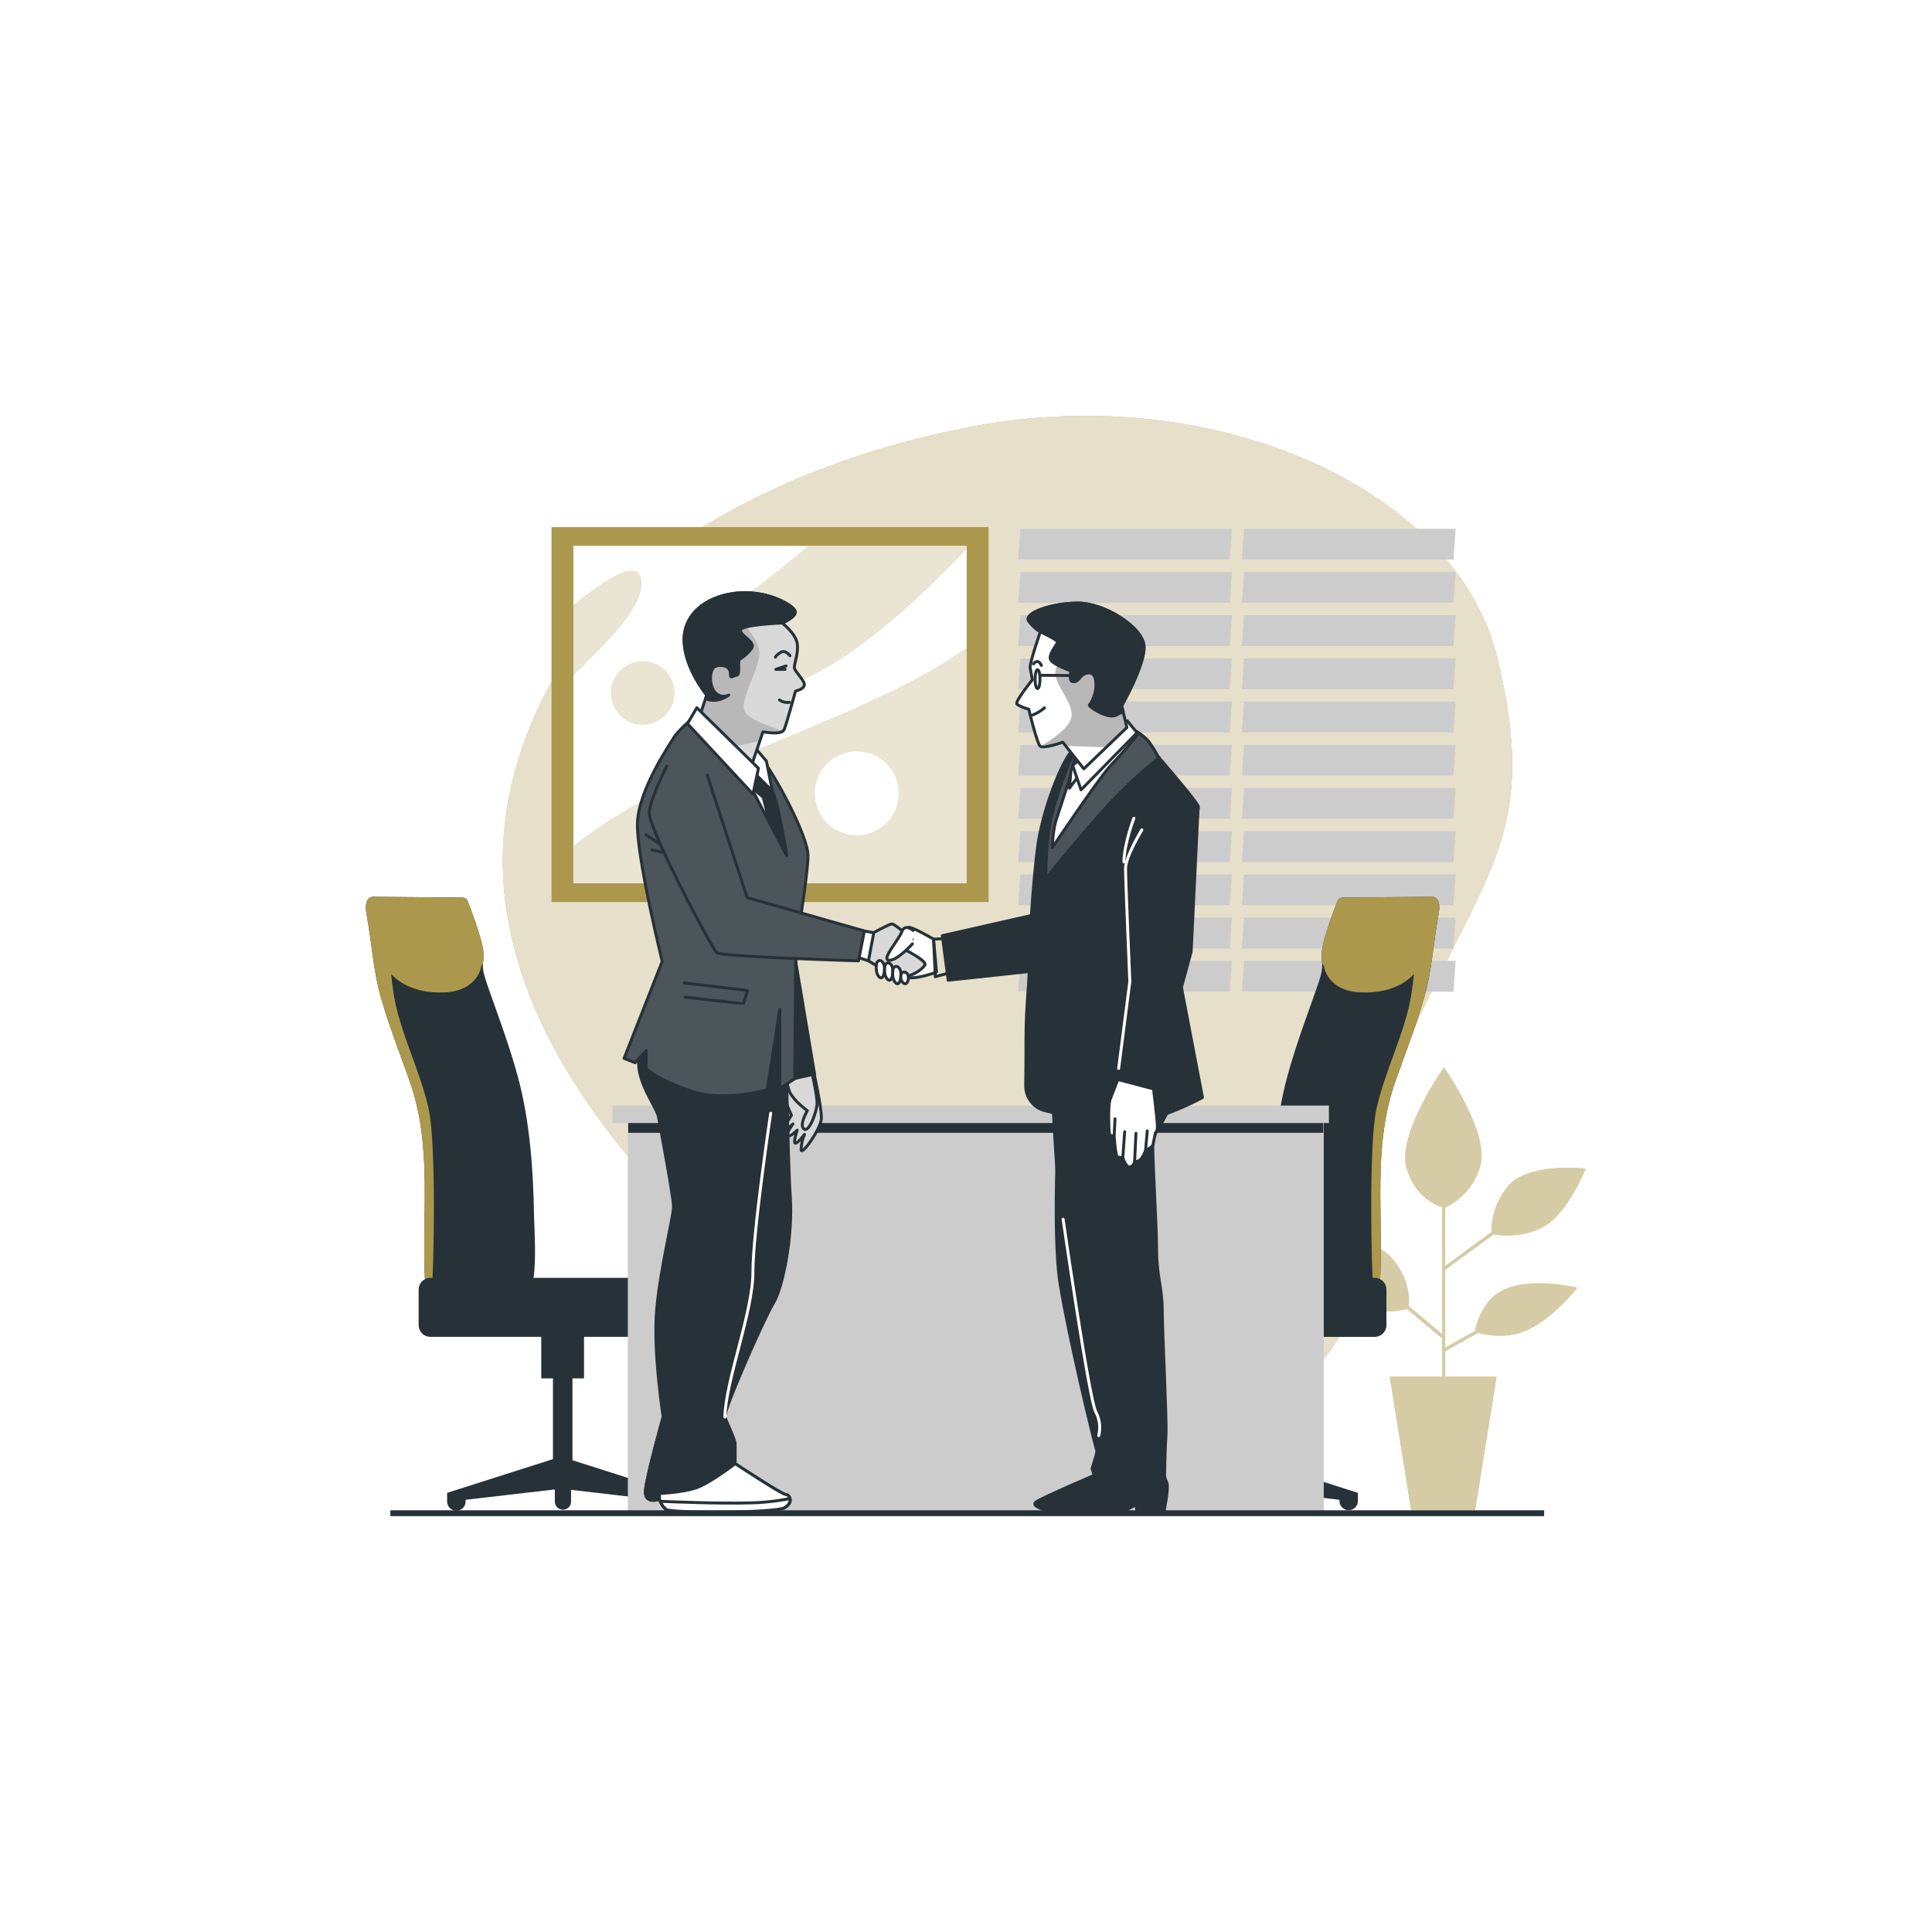 <?xml version="1.0" encoding="utf-8"?>
<svg xmlns="http://www.w3.org/2000/svg" height="500" preserveAspectRatio="xMidYMid meet" version="1.0" viewBox="0 0 375 375" width="500" zoomAndPan="magnify">
  <defs>
    <clipPath id="a3ad81a84c">
      <path clip-rule="nonzero" d="M 111.293 125 L 187.637 125 L 187.637 171.449 L 111.293 171.449 Z M 111.293 125"/>
    </clipPath>
    <clipPath id="581ec2daa2">
      <path clip-rule="nonzero" d="M 135 105.949 L 187.637 105.949 L 187.637 136 L 135 136 Z M 135 105.949"/>
    </clipPath>
    <clipPath id="d6af3eaf67">
      <path clip-rule="nonzero" d="M 111.293 110 L 125 110 L 125 131 L 111.293 131 Z M 111.293 110"/>
    </clipPath>
    <clipPath id="04f61ccb55">
      <path clip-rule="nonzero" d="M 111.293 125 L 187.637 125 L 187.637 171.449 L 111.293 171.449 Z M 111.293 125"/>
    </clipPath>
    <clipPath id="54ddd4a8fd">
      <path clip-rule="nonzero" d="M 135 105.949 L 187.637 105.949 L 187.637 136 L 135 136 Z M 135 105.949"/>
    </clipPath>
    <clipPath id="da95087802">
      <path clip-rule="nonzero" d="M 111.293 110 L 125 110 L 125 131 L 111.293 131 Z M 111.293 110"/>
    </clipPath>
    <clipPath id="d7b04672ea">
      <path clip-rule="nonzero" d="M 151.199 207.48 L 159.727 207.48 L 159.727 223.969 L 151.199 223.969 Z M 151.199 207.48"/>
    </clipPath>
    <clipPath id="a5055c176b">
      <path clip-rule="nonzero" d="M 157.828 207.848 C 157.828 207.848 159.422 214.957 159.328 216.941 C 159.238 218.926 155.492 224.242 155.395 223.023 C 155.43 221.984 155.648 220.984 156.055 220.027 C 156.055 220.027 154.742 221.809 154.277 221.734 C 153.809 221.66 154.652 219.203 154.652 219.203 C 154.652 219.203 153.246 220.609 152.773 220.34 C 152.305 220.074 153.805 218 153.805 218 C 153.805 218 152.098 219.777 152.031 219.215 C 151.961 218.652 153.527 216.316 153.527 216.316 C 153.527 216.316 151.934 212.945 151.82 211.543 C 151.832 210.535 152.141 209.629 152.754 208.828 Z M 157.828 207.848"/>
    </clipPath>
    <clipPath id="ed2c78eb2e">
      <path clip-rule="nonzero" d="M 152.336 207.48 L 159 207.48 L 159 219.422 L 152.336 219.422 Z M 152.336 207.48"/>
    </clipPath>
    <clipPath id="2acee93d27">
      <path clip-rule="nonzero" d="M 157.453 207.848 C 157.453 207.848 158.59 212.809 158.488 214.215 C 158.387 215.617 156.988 219.734 155.957 218.984 C 154.93 218.23 156.613 215.43 156.613 215.43 C 156.613 215.43 153.727 213.398 153.059 211.496 C 152.395 209.59 152.773 208.785 152.773 208.785 Z M 157.453 207.848"/>
    </clipPath>
    <clipPath id="55d4269fe7">
      <path clip-rule="nonzero" d="M 121 138.125 L 157 138.125 L 157 213 L 121 213 Z M 121 138.125"/>
    </clipPath>
    <clipPath id="733857783b">
      <path clip-rule="nonzero" d="M 134.43 139.211 C 134.43 139.211 131.332 141.984 130.797 142.945 C 130.262 143.906 123.758 153.18 123.652 159.809 C 123.543 166.438 128.461 186.48 128.461 186.48 L 121.07 205.281 L 123.207 206.133 L 125.34 203.785 L 125.34 207.312 C 125.34 207.312 127.797 209.551 134.195 211.684 C 140.598 213.816 148.82 211.363 148.82 211.363 L 151.27 195.766 L 151.27 211.156 L 154.152 209.234 L 154.383 183.605 C 154.383 183.605 156.73 169.84 156.73 165.98 C 156.73 162.121 150.223 150.062 147.34 146.562 C 144.457 143.059 139.652 140.16 138.246 139.09 C 136.836 138.023 134.43 139.211 134.43 139.211 Z M 134.43 139.211"/>
    </clipPath>
    <clipPath id="67d6952894">
      <path clip-rule="nonzero" d="M 125 161 L 133 161 L 133 166 L 125 166 Z M 125 161"/>
    </clipPath>
    <clipPath id="3b63b0c8ab">
      <path clip-rule="nonzero" d="M 134.43 139.211 C 134.43 139.211 131.332 141.984 130.797 142.945 C 130.262 143.906 123.758 153.18 123.652 159.809 C 123.543 166.438 128.461 186.48 128.461 186.48 L 121.07 205.281 L 123.207 206.133 L 125.34 203.785 L 125.34 207.312 C 125.34 207.312 127.797 209.551 134.195 211.684 C 140.598 213.816 148.82 211.363 148.82 211.363 L 151.27 195.766 L 151.27 211.156 L 154.152 209.234 L 154.383 183.605 C 154.383 183.605 156.73 169.84 156.73 165.98 C 156.73 162.121 150.223 150.062 147.34 146.562 C 144.457 143.059 139.652 140.16 138.246 139.09 C 136.836 138.023 134.43 139.211 134.43 139.211 Z M 134.43 139.211"/>
    </clipPath>
    <clipPath id="b5f9525e9e">
      <path clip-rule="nonzero" d="M 126 164 L 134 164 L 134 167 L 126 167 Z M 126 164"/>
    </clipPath>
    <clipPath id="da4e93c4be">
      <path clip-rule="nonzero" d="M 134.43 139.211 C 134.43 139.211 131.332 141.984 130.797 142.945 C 130.262 143.906 123.758 153.18 123.652 159.809 C 123.543 166.438 128.461 186.48 128.461 186.48 L 121.07 205.281 L 123.207 206.133 L 125.34 203.785 L 125.34 207.312 C 125.34 207.312 127.797 209.551 134.195 211.684 C 140.598 213.816 148.82 211.363 148.82 211.363 L 151.27 195.766 L 151.27 211.156 L 154.152 209.234 L 154.383 183.605 C 154.383 183.605 156.73 169.84 156.73 165.98 C 156.73 162.121 150.223 150.062 147.34 146.562 C 144.457 143.059 139.652 140.16 138.246 139.09 C 136.836 138.023 134.43 139.211 134.43 139.211 Z M 134.43 139.211"/>
    </clipPath>
    <clipPath id="22bdc54a38">
      <path clip-rule="nonzero" d="M 132 190 L 146 190 L 146 195 L 132 195 Z M 132 190"/>
    </clipPath>
    <clipPath id="3451754849">
      <path clip-rule="nonzero" d="M 134.43 139.211 C 134.43 139.211 131.332 141.984 130.797 142.945 C 130.262 143.906 123.758 153.18 123.652 159.809 C 123.543 166.438 128.461 186.48 128.461 186.48 L 121.07 205.281 L 123.207 206.133 L 125.34 203.785 L 125.34 207.312 C 125.34 207.312 127.797 209.551 134.195 211.684 C 140.598 213.816 148.82 211.363 148.82 211.363 L 151.27 195.766 L 151.27 211.156 L 154.152 209.234 L 154.383 183.605 C 154.383 183.605 156.73 169.84 156.73 165.98 C 156.73 162.121 150.223 150.062 147.34 146.562 C 144.457 143.059 139.652 140.16 138.246 139.09 C 136.836 138.023 134.43 139.211 134.43 139.211 Z M 134.43 139.211"/>
    </clipPath>
    <clipPath id="73f6262d54">
      <path clip-rule="nonzero" d="M 132 114.246 L 156.316 114.246 L 156.316 151 L 132 151 Z M 132 114.246"/>
    </clipPath>
    <clipPath id="728aca4a5f">
      <path clip-rule="nonzero" d="M 151.719 120.855 C 151.719 120.855 154.309 122.844 154.633 124.766 C 154.957 126.688 153.992 128.824 154.102 129.57 C 154.207 130.312 156.125 132.023 156.02 132.879 C 155.918 133.73 154.316 134.051 154.316 134.051 C 154.316 134.051 152.578 140.383 152.148 141.438 C 151.723 142.496 149.586 142.184 147.988 141.973 L 145.105 150.5 L 135.602 139.32 L 137.098 134.832 C 137.098 134.832 133.043 129.926 132.719 124.695 C 132.395 119.469 136.562 115.84 142.535 115.094 C 148.512 114.352 153.531 117.227 154.168 118.402 C 154.805 119.582 151.719 120.855 151.719 120.855 Z M 151.719 120.855"/>
    </clipPath>
    <clipPath id="a1f321b883">
      <path clip-rule="nonzero" d="M 132 118 L 152 118 L 152 146 L 132 146 Z M 132 118"/>
    </clipPath>
    <clipPath id="4d5f2472cc">
      <path clip-rule="nonzero" d="M 151.719 120.855 C 151.719 120.855 154.309 122.844 154.633 124.766 C 154.957 126.688 153.992 128.824 154.102 129.57 C 154.207 130.312 156.125 132.023 156.02 132.879 C 155.918 133.73 154.316 134.051 154.316 134.051 C 154.316 134.051 152.578 140.383 152.148 141.438 C 151.723 142.496 149.586 142.184 147.988 141.973 L 145.105 150.5 L 135.602 139.32 L 137.098 134.832 C 137.098 134.832 133.043 129.926 132.719 124.695 C 132.395 119.469 136.562 115.84 142.535 115.094 C 148.512 114.352 153.531 117.227 154.168 118.402 C 154.805 119.582 151.719 120.855 151.719 120.855 Z M 151.719 120.855"/>
    </clipPath>
    <clipPath id="166d8af483">
      <path clip-rule="nonzero" d="M 168 179 L 180 179 L 180 189.859 L 168 189.859 Z M 168 179"/>
    </clipPath>
    <clipPath id="e9de85d18f">
      <path clip-rule="nonzero" d="M 168.824 181.262 C 168.824 181.262 172.461 179.215 173.031 179.215 C 173.598 179.215 176.898 182.172 176.898 182.172 L 175.531 184.219 C 175.531 184.219 179.852 186.379 179.398 187.176 C 178.941 187.973 177.238 189.223 175.418 189.449 C 173.598 189.676 168.484 186.379 168.484 186.379 Z M 168.824 181.262"/>
    </clipPath>
    <clipPath id="5ac0aa40ab">
      <path clip-rule="nonzero" d="M 125.617 148 L 168 148 L 168 187 L 125.617 187 Z M 125.617 148"/>
    </clipPath>
    <clipPath id="5a403f8e17">
      <path clip-rule="nonzero" d="M 129.352 148.633 C 129.352 148.633 126.281 154.543 125.941 157.5 C 125.602 160.457 138.109 183.992 139.016 184.789 C 139.926 185.582 166.527 186.379 166.527 186.379 L 167.664 180.582 L 144.926 174.102 L 137.191 150.336"/>
    </clipPath>
    <clipPath id="2e91df7e87">
      <path clip-rule="nonzero" d="M 202.367 141 L 225 141 L 225 171 L 202.367 171 Z M 202.367 141"/>
    </clipPath>
    <clipPath id="07bd66044d">
      <path clip-rule="nonzero" d="M 224.535 146.652 C 223.988 145.602 223.355 144.605 222.637 143.664 C 221.809 142.82 220.875 142.125 219.828 141.574 C 216.215 140.148 211.484 142.219 208.738 144.832 C 208.375 145.641 205.508 152.18 204.152 157.523 C 202.699 163.207 202.883 170.395 202.883 170.395 C 202.883 170.395 207.688 164.23 214.207 156.98 C 217.469 153.352 221.012 150.023 224.84 146.992 Z M 224.535 146.652"/>
    </clipPath>
    <clipPath id="e2da381a66">
      <path clip-rule="nonzero" d="M 202 121 L 222 121 L 222 146 L 202 146 Z M 202 121"/>
    </clipPath>
    <clipPath id="91509a6ddb">
      <path clip-rule="nonzero" d="M 201.797 122.566 C 201.797 122.566 199.621 128.75 199.824 129.637 C 200.027 130.523 200.234 131.879 200.234 131.879 C 200.234 131.879 196.824 136.09 197.242 136.566 C 197.664 137.043 199.551 137.586 199.551 137.586 C 199.551 137.586 201.113 144.109 201.73 144.719 C 202.344 145.328 206.145 143.977 206.145 143.977 L 210.223 149.137 L 218.578 141.121 L 217.562 136.91 C 217.562 136.91 221.98 129.16 221.91 125.488 C 221.844 121.816 214.305 116.926 208.934 116.992 C 203.559 117.062 198.535 119.035 199.551 120.461 C 200.156 121.316 200.906 122.016 201.797 122.566 Z M 201.797 122.566"/>
    </clipPath>
  </defs>
  <rect fill="#ffffff" fill-opacity="1" height="450" width="450" x="-37.5" y="-37.5"/>
  <rect fill="#ffffff" fill-opacity="1" height="450" width="450" x="-37.5" y="-37.5"/>
  <path d="M 120.457 114.184 C 120.457 114.184 93.016 140.188 98.25 176.266 C 103.484 212.344 135.594 240.203 160.863 263.387 C 186.137 286.57 222.008 289.754 247.887 272.012 C 273.762 254.27 259.785 231.832 274.406 199.84 C 289.027 167.852 298.562 161.074 290.715 127.973 C 282.871 94.867 235.906 73.953 189.16 82.703 C 142.41 91.449 120.457 114.184 120.457 114.184 Z M 120.457 114.184" fill="#ab984d" fill-opacity="1" fill-rule="nonzero"/>
  <path d="M 120.457 114.184 C 120.457 114.184 93.016 140.188 98.25 176.266 C 103.484 212.344 135.594 240.203 160.863 263.387 C 186.137 286.57 222.008 289.754 247.887 272.012 C 273.762 254.27 259.785 231.832 274.406 199.84 C 289.027 167.852 298.562 161.074 290.715 127.973 C 282.871 94.867 235.906 73.953 189.16 82.703 C 142.41 91.449 120.457 114.184 120.457 114.184 Z M 120.457 114.184" fill="#ffffff" fill-opacity="0.7" fill-rule="nonzero"/>
  <path d="M 238.699 108.625 L 197.641 108.625 L 198.055 102.641 L 239.113 102.641 Z M 238.699 108.625" fill="#cccccc" fill-opacity="1" fill-rule="nonzero"/>
  <path d="M 238.699 117.012 L 197.641 117.012 L 198.055 111.023 L 239.113 111.023 Z M 238.699 117.012" fill="#cccccc" fill-opacity="1" fill-rule="nonzero"/>
  <path d="M 238.699 125.402 L 197.641 125.402 L 198.055 119.41 L 239.113 119.41 Z M 238.699 125.402" fill="#cccccc" fill-opacity="1" fill-rule="nonzero"/>
  <path d="M 238.699 133.789 L 197.641 133.789 L 198.055 127.797 L 239.113 127.797 Z M 238.699 133.789" fill="#cccccc" fill-opacity="1" fill-rule="nonzero"/>
  <path d="M 238.699 142.172 L 197.641 142.172 L 198.055 136.18 L 239.113 136.18 Z M 238.699 142.172" fill="#cccccc" fill-opacity="1" fill-rule="nonzero"/>
  <path d="M 238.699 150.559 L 197.641 150.559 L 198.055 144.57 L 239.113 144.57 Z M 238.699 150.559" fill="#cccccc" fill-opacity="1" fill-rule="nonzero"/>
  <path d="M 238.699 158.945 L 197.641 158.945 L 198.055 152.957 L 239.113 152.957 Z M 238.699 158.945" fill="#cccccc" fill-opacity="1" fill-rule="nonzero"/>
  <path d="M 238.699 167.336 L 197.641 167.336 L 198.055 161.344 L 239.113 161.344 Z M 238.699 167.336" fill="#cccccc" fill-opacity="1" fill-rule="nonzero"/>
  <path d="M 238.699 175.719 L 197.641 175.719 L 198.055 169.727 L 239.113 169.727 Z M 238.699 175.719" fill="#cccccc" fill-opacity="1" fill-rule="nonzero"/>
  <path d="M 238.699 184.105 L 197.641 184.105 L 198.055 178.113 L 239.113 178.113 Z M 238.699 184.105" fill="#cccccc" fill-opacity="1" fill-rule="nonzero"/>
  <path d="M 238.699 192.492 L 197.641 192.492 L 198.055 186.5 L 239.113 186.5 Z M 238.699 192.492" fill="#cccccc" fill-opacity="1" fill-rule="nonzero"/>
  <path d="M 282.113 108.625 L 241.051 108.625 L 241.469 102.641 L 282.531 102.641 Z M 282.113 108.625" fill="#cccccc" fill-opacity="1" fill-rule="nonzero"/>
  <path d="M 282.113 117.012 L 241.051 117.012 L 241.469 111.023 L 282.531 111.023 Z M 282.113 117.012" fill="#cccccc" fill-opacity="1" fill-rule="nonzero"/>
  <path d="M 282.113 125.402 L 241.051 125.402 L 241.469 119.41 L 282.531 119.41 Z M 282.113 125.402" fill="#cccccc" fill-opacity="1" fill-rule="nonzero"/>
  <path d="M 282.113 133.789 L 241.051 133.789 L 241.469 127.797 L 282.531 127.797 Z M 282.113 133.789" fill="#cccccc" fill-opacity="1" fill-rule="nonzero"/>
  <path d="M 282.113 142.172 L 241.051 142.172 L 241.469 136.18 L 282.531 136.18 Z M 282.113 142.172" fill="#cccccc" fill-opacity="1" fill-rule="nonzero"/>
  <path d="M 282.113 150.559 L 241.051 150.559 L 241.469 144.57 L 282.531 144.57 Z M 282.113 150.559" fill="#cccccc" fill-opacity="1" fill-rule="nonzero"/>
  <path d="M 282.113 158.945 L 241.051 158.945 L 241.469 152.957 L 282.531 152.957 Z M 282.113 158.945" fill="#cccccc" fill-opacity="1" fill-rule="nonzero"/>
  <path d="M 282.113 167.336 L 241.051 167.336 L 241.469 161.344 L 282.531 161.344 Z M 282.113 167.336" fill="#cccccc" fill-opacity="1" fill-rule="nonzero"/>
  <path d="M 282.113 175.719 L 241.051 175.719 L 241.469 169.727 L 282.531 169.727 Z M 282.113 175.719" fill="#cccccc" fill-opacity="1" fill-rule="nonzero"/>
  <path d="M 282.113 184.105 L 241.051 184.105 L 241.469 178.113 L 282.531 178.113 Z M 282.113 184.105" fill="#cccccc" fill-opacity="1" fill-rule="nonzero"/>
  <path d="M 282.113 192.492 L 241.051 192.492 L 241.469 186.5 L 282.531 186.5 Z M 282.113 192.492" fill="#cccccc" fill-opacity="1" fill-rule="nonzero"/>
  <path d="M 107.051 102.309 L 191.883 102.309 L 191.883 175.09 L 107.051 175.09 Z M 107.051 102.309" fill="#ab984d" fill-opacity="1" fill-rule="nonzero"/>
  <path d="M 111.293 105.949 L 187.637 105.949 L 187.637 171.449 L 111.293 171.449 Z M 111.293 105.949" fill="#ffffff" fill-opacity="1" fill-rule="nonzero"/>
  <g clip-path="url(#a3ad81a84c)">
    <path d="M 187.637 125.805 C 173.906 135.574 154.242 142.055 131.43 152.234 C 124.211 155.406 117.5 159.418 111.293 164.277 L 111.293 171.457 L 187.637 171.457 Z M 187.637 125.805" fill="#ab984d" fill-opacity="1" fill-rule="nonzero"/>
  </g>
  <g clip-path="url(#581ec2daa2)">
    <path d="M 187.637 105.949 L 157 105.949 C 153.59 108.863 149.559 112.121 144.793 115.613 C 127.359 128.398 134.914 141.195 155.84 131.883 C 166.578 127.113 178.535 116.066 187.637 106.441 Z M 187.637 105.949" fill="#ab984d" fill-opacity="1" fill-rule="nonzero"/>
  </g>
  <g clip-path="url(#d6af3eaf67)">
    <path d="M 124.48 113.293 C 124.48 107.953 117.836 112.156 111.32 117.523 L 111.32 131 C 117.66 124.781 124.48 118.066 124.48 113.293 Z M 124.48 113.293" fill="#ab984d" fill-opacity="1" fill-rule="nonzero"/>
  </g>
  <path d="M 130.848 134.508 C 130.848 134.91 130.809 135.309 130.73 135.699 C 130.652 136.094 130.535 136.477 130.383 136.848 C 130.23 137.215 130.043 137.566 129.82 137.902 C 129.598 138.234 129.344 138.543 129.059 138.828 C 128.777 139.109 128.469 139.363 128.133 139.586 C 127.801 139.809 127.449 139.996 127.078 140.148 C 126.707 140.305 126.328 140.418 125.934 140.496 C 125.539 140.574 125.145 140.613 124.742 140.613 C 124.34 140.613 123.945 140.574 123.551 140.496 C 123.156 140.418 122.777 140.305 122.406 140.148 C 122.035 139.996 121.684 139.809 121.352 139.586 C 121.016 139.363 120.707 139.109 120.426 138.828 C 120.141 138.543 119.887 138.234 119.664 137.902 C 119.441 137.566 119.254 137.215 119.102 136.848 C 118.949 136.477 118.832 136.094 118.754 135.699 C 118.676 135.309 118.637 134.91 118.637 134.508 C 118.637 134.109 118.676 133.711 118.754 133.316 C 118.832 132.926 118.949 132.543 119.102 132.172 C 119.254 131.801 119.441 131.449 119.664 131.117 C 119.887 130.785 120.141 130.477 120.426 130.191 C 120.707 129.91 121.016 129.656 121.352 129.434 C 121.684 129.211 122.035 129.023 122.406 128.867 C 122.777 128.715 123.156 128.598 123.551 128.52 C 123.945 128.441 124.34 128.402 124.742 128.402 C 125.145 128.402 125.539 128.441 125.934 128.52 C 126.328 128.598 126.707 128.715 127.078 128.867 C 127.449 129.023 127.801 129.211 128.133 129.434 C 128.469 129.656 128.777 129.91 129.059 130.191 C 129.344 130.477 129.598 130.785 129.82 131.117 C 130.043 131.449 130.23 131.801 130.383 132.172 C 130.535 132.543 130.652 132.926 130.73 133.316 C 130.809 133.711 130.848 134.109 130.848 134.508 Z M 130.848 134.508" fill="#ab984d" fill-opacity="1" fill-rule="nonzero"/>
  <g clip-path="url(#04f61ccb55)">
    <path d="M 187.637 125.805 C 173.906 135.574 154.242 142.055 131.43 152.234 C 124.211 155.406 117.5 159.418 111.293 164.277 L 111.293 171.457 L 187.637 171.457 Z M 187.637 125.805" fill="#ffffff" fill-opacity="0.75" fill-rule="nonzero"/>
  </g>
  <g clip-path="url(#54ddd4a8fd)">
    <path d="M 187.637 105.949 L 157 105.949 C 153.59 108.863 149.559 112.121 144.793 115.613 C 127.359 128.398 134.914 141.195 155.84 131.883 C 166.578 127.113 178.535 116.066 187.637 106.441 Z M 187.637 105.949" fill="#ffffff" fill-opacity="0.75" fill-rule="nonzero"/>
  </g>
  <g clip-path="url(#da95087802)">
    <path d="M 124.48 113.293 C 124.48 107.953 117.836 112.156 111.32 117.523 L 111.32 131 C 117.66 124.781 124.48 118.066 124.48 113.293 Z M 124.48 113.293" fill="#ffffff" fill-opacity="0.75" fill-rule="nonzero"/>
  </g>
  <path d="M 130.848 134.508 C 130.848 134.91 130.809 135.309 130.73 135.699 C 130.652 136.094 130.535 136.477 130.383 136.848 C 130.23 137.215 130.043 137.566 129.82 137.902 C 129.598 138.234 129.344 138.543 129.059 138.828 C 128.777 139.109 128.469 139.363 128.133 139.586 C 127.801 139.809 127.449 139.996 127.078 140.148 C 126.707 140.305 126.328 140.418 125.934 140.496 C 125.539 140.574 125.145 140.613 124.742 140.613 C 124.34 140.613 123.945 140.574 123.551 140.496 C 123.156 140.418 122.777 140.305 122.406 140.148 C 122.035 139.996 121.684 139.809 121.352 139.586 C 121.016 139.363 120.707 139.109 120.426 138.828 C 120.141 138.543 119.887 138.234 119.664 137.902 C 119.441 137.566 119.254 137.215 119.102 136.848 C 118.949 136.477 118.832 136.094 118.754 135.699 C 118.676 135.309 118.637 134.91 118.637 134.508 C 118.637 134.109 118.676 133.711 118.754 133.316 C 118.832 132.926 118.949 132.543 119.102 132.172 C 119.254 131.801 119.441 131.449 119.664 131.117 C 119.887 130.785 120.141 130.477 120.426 130.191 C 120.707 129.91 121.016 129.656 121.352 129.434 C 121.684 129.211 122.035 129.023 122.406 128.867 C 122.777 128.715 123.156 128.598 123.551 128.52 C 123.945 128.441 124.34 128.402 124.742 128.402 C 125.145 128.402 125.539 128.441 125.934 128.52 C 126.328 128.598 126.707 128.715 127.078 128.867 C 127.449 129.023 127.801 129.211 128.133 129.434 C 128.469 129.656 128.777 129.91 129.059 130.191 C 129.344 130.477 129.598 130.785 129.82 131.117 C 130.043 131.449 130.23 131.801 130.383 132.172 C 130.535 132.543 130.652 132.926 130.73 133.316 C 130.809 133.711 130.848 134.109 130.848 134.508 Z M 130.848 134.508" fill="#ffffff" fill-opacity="0.75" fill-rule="nonzero"/>
  <path d="M 174.441 153.98 C 174.441 154.516 174.387 155.043 174.285 155.57 C 174.18 156.094 174.027 156.602 173.82 157.098 C 173.617 157.59 173.367 158.059 173.07 158.504 C 172.77 158.949 172.434 159.359 172.055 159.738 C 171.676 160.117 171.266 160.453 170.82 160.75 C 170.379 161.047 169.906 161.297 169.414 161.504 C 168.922 161.707 168.41 161.859 167.887 161.965 C 167.363 162.07 166.832 162.121 166.297 162.121 C 165.762 162.121 165.234 162.07 164.711 161.965 C 164.184 161.859 163.676 161.707 163.184 161.5 C 162.688 161.297 162.219 161.047 161.773 160.746 C 161.332 160.449 160.918 160.113 160.543 159.734 C 160.164 159.355 159.824 158.945 159.527 158.5 C 159.23 158.055 158.98 157.586 158.777 157.094 C 158.574 156.598 158.418 156.09 158.316 155.566 C 158.211 155.039 158.16 154.512 158.16 153.977 C 158.16 153.441 158.211 152.914 158.316 152.387 C 158.422 151.863 158.574 151.355 158.781 150.859 C 158.984 150.367 159.234 149.898 159.535 149.453 C 159.832 149.008 160.168 148.598 160.547 148.219 C 160.926 147.844 161.336 147.504 161.781 147.207 C 162.227 146.91 162.695 146.66 163.188 146.457 C 163.684 146.254 164.191 146.098 164.719 145.996 C 165.242 145.891 165.77 145.84 166.305 145.84 C 166.84 145.84 167.371 145.891 167.895 145.996 C 168.418 146.102 168.926 146.254 169.422 146.461 C 169.914 146.664 170.383 146.914 170.828 147.211 C 171.27 147.508 171.684 147.848 172.059 148.223 C 172.438 148.602 172.773 149.012 173.07 149.457 C 173.367 149.902 173.617 150.371 173.824 150.867 C 174.027 151.359 174.18 151.867 174.285 152.391 C 174.391 152.918 174.441 153.445 174.441 153.98 Z M 174.441 153.98" fill="#ffffff" fill-opacity="1" fill-rule="nonzero"/>
  <path d="M 289.199 252.324 C 287.695 254.066 286.734 256.066 286.309 258.328 L 280.516 261.574 L 280.516 246.227 L 280.633 246.379 L 289.859 239.625 C 291.023 239.809 295.504 240.32 299.586 238.117 C 304.324 235.566 307.789 226.824 307.789 226.824 C 307.789 226.824 296.488 225.543 292.66 230.285 C 289.555 234.129 289.449 237.852 289.523 239.117 L 280.516 245.707 L 280.516 234.367 C 281.359 233.973 282.148 233.492 282.887 232.926 C 283.621 232.355 284.289 231.715 284.883 230.996 C 285.477 230.281 285.98 229.508 286.402 228.68 C 286.824 227.852 287.148 226.984 287.379 226.082 C 289.016 219.703 280.273 207.137 280.273 207.137 C 280.273 207.137 271.176 220.074 272.98 226.637 C 274.523 232.188 278.664 233.953 279.91 234.359 L 279.91 258.949 L 273.43 253.531 C 273.574 252.234 273.695 248.18 270.086 244.121 C 265.707 239.199 254.047 239.574 254.047 239.574 C 254.047 239.574 258.965 249.414 263.145 252.695 C 266.805 255.539 271.859 254.398 273.074 254.055 L 279.898 259.738 L 279.898 267.215 L 269.75 267.215 L 273.895 293.113 L 286.328 293.113 L 290.484 267.219 L 280.516 267.219 L 280.516 262.273 L 286.883 258.703 C 288.43 259.137 292.758 260.023 296.852 257.977 C 301.965 255.422 306.145 249.953 306.145 249.953 C 306.145 249.953 293.941 246.855 289.199 252.324 Z M 289.199 252.324" fill="#ab984d" fill-opacity="1" fill-rule="nonzero"/>
  <path d="M 289.199 252.324 C 287.695 254.066 286.734 256.066 286.309 258.328 L 280.516 261.574 L 280.516 246.227 L 280.633 246.379 L 289.859 239.625 C 291.023 239.809 295.504 240.32 299.586 238.117 C 304.324 235.566 307.789 226.824 307.789 226.824 C 307.789 226.824 296.488 225.543 292.66 230.285 C 289.555 234.129 289.449 237.852 289.523 239.117 L 280.516 245.707 L 280.516 234.367 C 281.359 233.973 282.148 233.492 282.887 232.926 C 283.621 232.355 284.289 231.715 284.883 230.996 C 285.477 230.281 285.98 229.508 286.402 228.68 C 286.824 227.852 287.148 226.984 287.379 226.082 C 289.016 219.703 280.273 207.137 280.273 207.137 C 280.273 207.137 271.176 220.074 272.98 226.637 C 274.523 232.188 278.664 233.953 279.91 234.359 L 279.91 258.949 L 273.43 253.531 C 273.574 252.234 273.695 248.18 270.086 244.121 C 265.707 239.199 254.047 239.574 254.047 239.574 C 254.047 239.574 258.965 249.414 263.145 252.695 C 266.805 255.539 271.859 254.398 273.074 254.055 L 279.898 259.738 L 279.898 267.215 L 269.75 267.215 L 273.895 293.113 L 286.328 293.113 L 290.484 267.219 L 280.516 267.219 L 280.516 262.273 L 286.883 258.703 C 288.43 259.137 292.758 260.023 296.852 257.977 C 301.965 255.422 306.145 249.953 306.145 249.953 C 306.145 249.953 293.941 246.855 289.199 252.324 Z M 289.199 252.324" fill="#ffffff" fill-opacity="0.5" fill-rule="nonzero"/>
  <path d="M 277.707 174.07 L 260.977 174.215 C 260.977 174.215 259.84 174.07 259.598 174.902 C 259.598 174.902 256.691 182.234 256.555 184.863 C 256.418 187.488 257.125 187.074 255.988 190.547 C 254.848 194.02 251.699 202.16 249.902 208.801 C 247.488 217.719 246.855 227.191 246.703 236.402 C 246.703 237.879 245.793 250.613 248.094 250.613 C 250.004 250.613 267.613 252.949 267.824 249.559 C 268.668 236.027 266.227 222.809 270.922 209.652 C 272.746 204.539 274.84 199.148 276.391 193.805 C 277.941 188.461 278.211 182.898 279.23 177.43 C 279.922 173.656 277.707 174.07 277.707 174.07 Z M 277.707 174.07" fill="#263238" fill-opacity="1" fill-rule="nonzero"/>
  <path d="M 279.352 175.73 C 279.188 173.797 277.707 174.07 277.707 174.07 L 260.977 174.215 C 260.977 174.215 259.84 174.07 259.598 174.902 C 259.598 174.902 256.691 182.234 256.555 184.863 C 256.516 185.555 256.531 186.25 256.613 186.941 L 256.965 187.512 C 256.965 187.512 257.531 192.348 264.156 192.629 C 270.777 192.906 274.531 189.859 275.914 186.941 C 277.293 184.027 277.852 179.336 278.953 176.566 C 279.074 176.281 279.207 176.004 279.352 175.73 Z M 279.352 175.73" fill="#ab984d" fill-opacity="1" fill-rule="nonzero"/>
  <path d="M 275.469 181.133 C 274.332 185.176 275.02 186.293 273.898 193.254 C 272.781 200.211 268.738 208.035 267.164 215.246 C 265.59 222.461 266.27 247.789 266.492 248.914 C 266.582 249.512 266.613 250.113 266.59 250.715 C 267.344 250.434 267.801 250.047 267.832 249.516 C 268.68 235.988 266.238 222.77 270.934 209.613 C 272.758 204.496 274.848 199.109 276.402 193.766 C 277.953 188.422 278.219 182.859 279.242 177.391 C 279.672 175.117 279 174.371 278.414 174.152 C 277.137 176.355 276.156 178.68 275.469 181.133 Z M 275.469 181.133" fill="#ab984d" fill-opacity="1" fill-rule="nonzero"/>
  <path d="M 243.148 283.25 L 243.035 283.16 L 243.035 267.539 L 245.281 267.539 L 245.281 257.664 L 236.98 257.664 L 236.98 267.539 L 239.223 267.539 L 239.223 283.43 L 219.359 289.762 L 219.359 291.332 C 219.359 291.566 219.402 291.797 219.496 292.016 C 219.586 292.238 219.715 292.434 219.883 292.602 C 220.051 292.77 220.246 292.898 220.469 292.988 C 220.688 293.082 220.918 293.125 221.156 293.125 C 221.395 293.125 221.621 293.082 221.844 292.988 C 222.062 292.898 222.258 292.77 222.426 292.602 C 222.594 292.434 222.723 292.238 222.812 292.016 C 222.906 291.797 222.949 291.566 222.949 291.332 L 222.949 291.109 L 239.562 289.176 L 239.562 291.559 C 239.562 291.766 239.602 291.965 239.684 292.156 C 239.762 292.348 239.875 292.516 240.023 292.664 C 240.172 292.812 240.34 292.922 240.531 293.004 C 240.723 293.082 240.922 293.121 241.133 293.121 C 241.34 293.121 241.539 293.082 241.73 293.004 C 241.922 292.922 242.094 292.812 242.238 292.664 C 242.387 292.516 242.5 292.348 242.578 292.156 C 242.66 291.965 242.699 291.766 242.699 291.559 L 242.699 289.098 L 259.984 291.109 L 259.984 291.332 C 259.984 291.566 260.027 291.797 260.121 292.016 C 260.211 292.238 260.34 292.434 260.508 292.602 C 260.676 292.77 260.871 292.898 261.094 292.988 C 261.312 293.082 261.543 293.125 261.781 293.125 C 262.02 293.125 262.246 293.082 262.469 292.988 C 262.688 292.898 262.883 292.77 263.051 292.602 C 263.219 292.434 263.348 292.238 263.438 292.016 C 263.531 291.797 263.574 291.566 263.574 291.332 L 263.574 289.762 Z M 243.148 283.25" fill="#263238" fill-opacity="1" fill-rule="nonzero"/>
  <path d="M 217.504 248.031 L 266.832 248.031 C 267.137 248.031 267.426 248.09 267.703 248.207 C 267.98 248.32 268.227 248.484 268.441 248.699 C 268.656 248.914 268.82 249.16 268.934 249.438 C 269.051 249.715 269.105 250.004 269.105 250.309 L 269.105 257.215 C 269.105 257.516 269.051 257.805 268.934 258.086 C 268.82 258.363 268.656 258.609 268.441 258.824 C 268.227 259.035 267.98 259.199 267.703 259.316 C 267.426 259.43 267.137 259.488 266.832 259.488 L 217.504 259.488 C 217.203 259.488 216.914 259.43 216.633 259.316 C 216.355 259.199 216.109 259.035 215.898 258.824 C 215.684 258.609 215.52 258.363 215.402 258.086 C 215.289 257.805 215.23 257.516 215.23 257.215 L 215.23 250.309 C 215.23 250.004 215.289 249.715 215.402 249.438 C 215.52 249.16 215.684 248.914 215.898 248.699 C 216.109 248.484 216.355 248.32 216.633 248.207 C 216.914 248.09 217.203 248.031 217.504 248.031 Z M 217.504 248.031" fill="#263238" fill-opacity="1" fill-rule="nonzero"/>
  <path d="M 72.656 174.07 L 89.387 174.215 C 89.387 174.215 90.523 174.07 90.773 174.902 C 90.773 174.902 93.68 182.234 93.816 184.863 C 93.953 187.488 93.246 187.074 94.383 190.547 C 95.523 194.02 98.672 202.16 100.469 208.801 C 102.891 217.719 103.516 227.191 103.668 236.402 C 103.668 237.879 104.578 250.613 102.277 250.613 C 100.371 250.613 82.766 252.949 82.547 249.559 C 81.707 236.027 84.145 222.809 79.449 209.652 C 77.625 204.539 75.531 199.148 73.988 193.805 C 72.441 188.461 72.168 182.898 71.145 177.43 C 70.473 173.656 72.656 174.07 72.656 174.07 Z M 72.656 174.07" fill="#263238" fill-opacity="1" fill-rule="nonzero"/>
  <path d="M 71.043 175.73 C 71.207 173.797 72.68 174.07 72.68 174.07 L 89.41 174.215 C 89.41 174.215 90.547 174.07 90.797 174.902 C 90.797 174.902 93.703 182.234 93.84 184.863 C 93.875 185.559 93.855 186.25 93.777 186.941 L 93.426 187.512 C 93.426 187.512 92.855 192.348 86.23 192.629 C 79.609 192.906 75.84 189.859 74.453 186.938 C 73.066 184.016 72.52 179.328 71.41 176.562 C 71.305 176.277 71.18 176 71.043 175.73 Z M 71.043 175.73" fill="#ab984d" fill-opacity="1" fill-rule="nonzero"/>
  <path d="M 74.895 181.133 C 76.035 185.176 75.344 186.293 76.465 193.254 C 77.586 200.211 81.633 208.035 83.203 215.246 C 84.77 222.461 84.117 247.789 83.875 248.914 C 83.789 249.512 83.754 250.113 83.777 250.715 C 83.027 250.434 82.566 250.047 82.531 249.516 C 81.691 235.988 84.129 222.77 79.434 209.613 C 77.609 204.496 75.516 199.109 73.969 193.766 C 72.422 188.422 72.152 182.859 71.129 177.391 C 70.707 175.117 71.379 174.371 71.957 174.152 C 73.234 176.352 74.215 178.68 74.895 181.133 Z M 74.895 181.133" fill="#ab984d" fill-opacity="1" fill-rule="nonzero"/>
  <path d="M 107.215 283.25 L 107.328 283.16 L 107.328 267.539 L 105.055 267.539 L 105.055 257.664 L 113.359 257.664 L 113.359 267.539 L 111.117 267.539 L 111.117 283.43 L 130.98 289.762 L 130.98 291.332 C 130.98 291.566 130.934 291.797 130.844 292.016 C 130.75 292.238 130.621 292.434 130.453 292.602 C 130.285 292.77 130.09 292.898 129.871 292.988 C 129.648 293.082 129.422 293.125 129.184 293.125 C 128.945 293.125 128.715 293.082 128.496 292.988 C 128.273 292.898 128.082 292.77 127.914 292.602 C 127.742 292.434 127.613 292.238 127.523 292.016 C 127.43 291.797 127.387 291.566 127.387 291.332 L 127.387 291.109 L 110.836 289.176 L 110.836 291.559 C 110.824 291.758 110.777 291.949 110.691 292.129 C 110.605 292.312 110.492 292.473 110.344 292.609 C 110.199 292.746 110.031 292.852 109.848 292.926 C 109.66 293 109.465 293.039 109.266 293.039 C 109.066 293.039 108.871 293 108.684 292.926 C 108.496 292.852 108.332 292.746 108.188 292.609 C 108.039 292.473 107.926 292.312 107.84 292.129 C 107.754 291.949 107.707 291.758 107.691 291.559 L 107.691 289.098 L 90.371 291.109 L 90.371 291.332 C 90.387 291.578 90.348 291.816 90.266 292.047 C 90.18 292.281 90.051 292.484 89.883 292.664 C 89.715 292.844 89.516 292.984 89.289 293.082 C 89.062 293.18 88.824 293.227 88.578 293.227 C 88.332 293.227 88.094 293.18 87.867 293.082 C 87.641 292.984 87.441 292.844 87.273 292.664 C 87.102 292.484 86.977 292.281 86.891 292.047 C 86.805 291.816 86.77 291.578 86.785 291.332 L 86.785 289.762 Z M 107.215 283.25" fill="#263238" fill-opacity="1" fill-rule="nonzero"/>
  <path d="M 132.859 259.484 L 83.531 259.484 C 83.23 259.484 82.941 259.426 82.66 259.309 C 82.383 259.195 82.137 259.031 81.926 258.816 C 81.711 258.602 81.547 258.359 81.43 258.078 C 81.316 257.801 81.258 257.512 81.258 257.207 L 81.258 250.301 C 81.258 250 81.316 249.711 81.43 249.43 C 81.547 249.152 81.711 248.906 81.926 248.695 C 82.137 248.48 82.383 248.316 82.66 248.199 C 82.941 248.086 83.23 248.027 83.531 248.027 L 132.859 248.027 C 133.164 248.027 133.453 248.086 133.73 248.199 C 134.008 248.316 134.254 248.48 134.469 248.695 C 134.684 248.906 134.848 249.152 134.961 249.43 C 135.078 249.711 135.133 250 135.133 250.301 L 135.133 257.207 C 135.133 257.512 135.078 257.801 134.961 258.078 C 134.848 258.359 134.684 258.602 134.469 258.816 C 134.254 259.031 134.008 259.195 133.73 259.309 C 133.453 259.426 133.164 259.484 132.859 259.484 Z M 132.859 259.484" fill="#263238" fill-opacity="1" fill-rule="nonzero"/>
  <path d="M 121.867 215.863 L 256.941 215.863 L 256.941 293.496 L 121.867 293.496 Z M 121.867 215.863" fill="#cccccc" fill-opacity="1" fill-rule="nonzero"/>
  <path d="M 121.934 217.727 L 256.84 217.727 L 256.84 219.875 L 121.934 219.875 Z M 121.934 217.727" fill="#263238" fill-opacity="1" fill-rule="nonzero"/>
  <path d="M 118.859 214.59 L 257.941 214.59 L 257.941 217.98 L 118.859 217.98 Z M 118.859 214.59" fill="#cccccc" fill-opacity="1" fill-rule="nonzero"/>
  <path d="M 157.828 207.848 C 157.828 207.848 159.422 214.957 159.328 216.941 C 159.238 218.926 155.492 224.242 155.395 223.023 C 155.43 221.984 155.648 220.984 156.055 220.027 C 156.055 220.027 154.742 221.809 154.277 221.734 C 153.809 221.66 154.652 219.203 154.652 219.203 C 154.652 219.203 153.246 220.609 152.773 220.34 C 152.305 220.074 153.805 218 153.805 218 C 153.805 218 152.098 219.777 152.031 219.215 C 151.961 218.652 153.527 216.316 153.527 216.316 C 153.527 216.316 151.934 212.945 151.82 211.543 C 151.832 210.535 152.141 209.629 152.754 208.828 Z M 157.828 207.848" fill="#ffffff" fill-opacity="1" fill-rule="nonzero"/>
  <g clip-path="url(#d7b04672ea)">
    <g clip-path="url(#a5055c176b)">
      <path d="M 157.828 207.848 C 157.828 207.848 159.422 214.957 159.328 216.941 C 159.238 218.926 155.492 224.242 155.395 223.023 C 155.43 221.984 155.648 220.984 156.055 220.027 C 156.055 220.027 154.742 221.809 154.277 221.734 C 153.809 221.66 154.652 219.203 154.652 219.203 C 154.652 219.203 153.246 220.609 152.773 220.34 C 152.305 220.074 153.805 218 153.805 218 C 153.805 218 152.098 219.777 152.031 219.215 C 151.961 218.652 153.527 216.316 153.527 216.316 C 153.527 216.316 151.934 212.945 151.82 211.543 C 151.832 210.535 152.141 209.629 152.754 208.828 Z M 157.828 207.848" fill="#d9d9d9" fill-opacity="1" fill-rule="nonzero"/>
    </g>
  </g>
  <path d="M 197.658 285.643 C 197.658 285.643 200.461 298.149 200.297 301.639 C 200.139 305.13 193.549 314.481 193.377 312.338 C 193.439 310.51 193.824 308.751 194.539 307.067 C 194.539 307.067 192.23 310.201 191.412 310.07 C 190.588 309.94 192.072 305.618 192.072 305.618 C 192.072 305.618 189.598 308.091 188.767 307.617 C 187.942 307.15 190.581 303.501 190.581 303.501 C 190.581 303.501 187.578 306.628 187.461 305.638 C 187.338 304.649 190.093 300.54 190.093 300.54 C 190.093 300.54 187.289 294.61 187.09 292.143 C 187.111 290.371 187.654 288.776 188.732 287.368 Z M 197.658 285.643" fill="none" stroke="#263238" stroke-linecap="round" stroke-linejoin="round" stroke-miterlimit="4" stroke-opacity="1" stroke-width="1" transform="matrix(0.569, 0, 0, 0.569, 45.46, 45.46)"/>
  <path d="M 157.453 207.848 C 157.453 207.848 158.59 212.809 158.488 214.215 C 158.387 215.617 156.988 219.734 155.957 218.984 C 154.93 218.23 156.613 215.43 156.613 215.43 C 156.613 215.43 153.727 213.398 153.059 211.496 C 152.395 209.59 152.773 208.785 152.773 208.785 Z M 157.453 207.848" fill="#ffffff" fill-opacity="1" fill-rule="nonzero"/>
  <g clip-path="url(#ed2c78eb2e)">
    <g clip-path="url(#2acee93d27)">
      <path d="M 157.453 207.848 C 157.453 207.848 158.59 212.809 158.488 214.215 C 158.387 215.617 156.988 219.734 155.957 218.984 C 154.93 218.23 156.613 215.43 156.613 215.43 C 156.613 215.43 153.727 213.398 153.059 211.496 C 152.395 209.59 152.773 208.785 152.773 208.785 Z M 157.453 207.848" fill="#d9d9d9" fill-opacity="1" fill-rule="nonzero"/>
    </g>
  </g>
  <path d="M 196.998 285.643 C 196.998 285.643 198.998 294.37 198.819 296.843 C 198.641 299.31 196.181 306.552 194.367 305.233 C 192.56 303.907 195.521 298.98 195.521 298.98 C 195.521 298.98 190.443 295.407 189.268 292.061 C 188.1 288.708 188.767 287.292 188.767 287.292 Z M 196.998 285.643" fill="none" stroke="#263238" stroke-linecap="round" stroke-linejoin="round" stroke-miterlimit="4" stroke-opacity="1" stroke-width="1" transform="matrix(0.569, 0, 0, 0.569, 45.46, 45.46)"/>
  <path d="M 190.972 244.732 L 197.981 286.481 L 188.1 288.708 L 178.22 256.523 Z M 190.972 244.732" fill="#263238" fill-opacity="1" fill-rule="nonzero" stroke="#263238" stroke-linecap="round" stroke-linejoin="round" stroke-miterlimit="4" stroke-opacity="1" stroke-width="1" transform="matrix(0.569, 0, 0, 0.569, 45.46, 45.46)"/>
  <path d="M 188.1 265.133 C 188.1 265.133 188.739 314.852 189.688 328.237 C 190.643 341.629 187.138 359.481 183.957 364.579 C 180.783 369.677 166.738 401.58 167.377 403.47 C 168.023 405.359 170.888 411.117 170.888 412.711 L 170.888 419.397 C 170.888 419.397 186.822 429.917 188.1 429.917 C 189.378 429.917 190.972 432.473 187.777 434.39 C 184.589 436.307 148.887 436.3 147.299 435.022 C 146.234 434.06 145.485 432.892 145.073 431.518 C 145.073 431.518 139.968 433.428 140.291 428.652 C 140.607 423.87 146.337 403.47 146.337 403.47 C 146.337 403.47 142.84 381.152 144.111 366.812 C 145.382 352.472 149.849 335.253 149.849 331.749 C 149.849 328.251 145.389 304.972 144.75 301.151 C 144.111 297.331 134.869 286.481 139.013 277.879 C 143.149 269.283 146.337 255.561 147.622 254.613 C 148.9 253.658 166.113 253.012 173.121 254.613 C 180.13 256.207 187.777 256.2 188.1 265.133 Z M 188.1 265.133" fill="#263238" fill-opacity="1" fill-rule="nonzero" stroke="#263238" stroke-linecap="round" stroke-linejoin="round" stroke-miterlimit="4" stroke-opacity="1" stroke-width="1" transform="matrix(0.569, 0, 0, 0.569, 45.46, 45.46)"/>
  <path d="M 134.43 139.211 C 134.43 139.211 131.332 141.984 130.797 142.945 C 130.262 143.906 123.758 153.18 123.652 159.809 C 123.543 166.438 128.461 186.48 128.461 186.48 L 121.07 205.281 L 123.207 206.133 L 125.34 203.785 L 125.34 207.312 C 125.34 207.312 127.797 209.551 134.195 211.684 C 140.598 213.816 148.82 211.363 148.82 211.363 L 151.27 195.766 L 151.27 211.156 L 154.152 209.234 L 154.383 183.605 C 154.383 183.605 156.73 169.84 156.73 165.98 C 156.73 162.121 150.223 150.062 147.34 146.562 C 144.457 143.059 139.652 140.16 138.246 139.09 C 136.836 138.023 134.43 139.211 134.43 139.211 Z M 134.43 139.211" fill="#263238" fill-opacity="1" fill-rule="nonzero"/>
  <g clip-path="url(#55d4269fe7)">
    <g clip-path="url(#733857783b)">
      <path d="M 134.43 139.211 C 134.43 139.211 131.332 141.984 130.797 142.945 C 130.262 143.906 123.758 153.18 123.652 159.809 C 123.543 166.438 128.461 186.48 128.461 186.48 L 121.07 205.281 L 123.207 206.133 L 125.34 203.785 L 125.34 207.312 C 125.34 207.312 127.797 209.551 134.195 211.684 C 140.598 213.816 148.82 211.363 148.82 211.363 L 151.27 195.766 L 151.27 211.156 L 154.152 209.234 L 154.383 183.605 C 154.383 183.605 156.73 169.84 156.73 165.98 C 156.73 162.121 150.223 150.062 147.34 146.562 C 144.457 143.059 139.652 140.16 138.246 139.09 C 136.836 138.023 134.43 139.211 134.43 139.211 Z M 134.43 139.211" fill="#ffffff" fill-opacity="0.17" fill-rule="nonzero"/>
    </g>
  </g>
  <g clip-path="url(#67d6952894)">
    <g clip-path="url(#3b63b0c8ab)">
      <path d="M 140.463 204.88 C 140.463 204.88 147.279 209.71 151.821 211.407" fill="none" stroke="#263238" stroke-linecap="round" stroke-linejoin="round" stroke-miterlimit="4" stroke-opacity="1" stroke-width="1" transform="matrix(0.569, 0, 0, 0.569, 45.46, 45.46)"/>
    </g>
  </g>
  <g clip-path="url(#b5f9525e9e)">
    <g clip-path="url(#da4e93c4be)">
      <path d="M 142.448 209.999 C 142.448 209.999 150.123 211.998 154.088 211.998" fill="none" stroke="#263238" stroke-linecap="round" stroke-linejoin="round" stroke-miterlimit="4" stroke-opacity="1" stroke-width="1" transform="matrix(0.569, 0, 0, 0.569, 45.46, 45.46)"/>
    </g>
  </g>
  <g clip-path="url(#22bdc54a38)">
    <g clip-path="url(#3451754849)">
      <path d="M 153.532 255.417 L 175.107 257.98 L 173.691 262.522 L 153.813 260.247" fill="none" stroke="#263238" stroke-linecap="round" stroke-linejoin="round" stroke-miterlimit="4" stroke-opacity="1" stroke-width="1" transform="matrix(0.569, 0, 0, 0.569, 45.46, 45.46)"/>
    </g>
  </g>
  <path d="M 156.5 164.91 C 156.5 164.91 151.051 169.789 150.11 171.479 C 149.168 173.169 137.728 189.481 137.542 201.142 C 137.35 212.802 146.001 248.058 146.001 248.058 L 133.001 281.129 L 136.759 282.627 L 140.511 278.497 L 140.511 284.702 C 140.511 284.702 144.833 288.639 156.088 292.391 C 167.349 296.142 181.813 291.827 181.813 291.827 L 186.121 264.391 L 186.121 291.463 L 191.192 288.082 L 191.598 243.001 C 191.598 243.001 195.727 218.787 195.727 211.998 C 195.727 205.209 184.28 183.998 179.209 177.842 C 174.138 171.678 165.687 166.58 163.213 164.697 C 160.732 162.821 156.5 164.91 156.5 164.91 Z M 156.5 164.91" fill="none" stroke="#263238" stroke-linecap="round" stroke-linejoin="round" stroke-miterlimit="4" stroke-opacity="1" stroke-width="1" transform="matrix(0.569, 0, 0, 0.569, 45.46, 45.46)"/>
  <path d="M 155.373 166.003 L 176.213 188.533 L 188.409 211.813 C 188.409 211.813 185.778 194.539 183.531 189.811 C 181.277 185.077 171.142 173.362 170.002 170.73 C 168.861 168.098 155.373 166.003 155.373 166.003 Z M 155.373 166.003" fill="#ffffff" fill-opacity="1" fill-rule="nonzero" stroke="#263238" stroke-linecap="round" stroke-linejoin="round" stroke-miterlimit="4" stroke-opacity="1" stroke-width="1" transform="matrix(0.569, 0, 0, 0.569, 45.46, 45.46)"/>
  <path d="M 182.638 200.833 L 188.409 211.833 C 188.409 211.833 186.623 200.063 184.72 193.309 L 183.531 189.859 C 181.93 187.056 180.123 184.39 178.11 181.861 L 174.839 181.209 L 176.213 188.568 L 180.432 192.017 Z M 182.638 200.833" fill="#263238" fill-opacity="1" fill-rule="nonzero" stroke="#263238" stroke-linecap="round" stroke-linejoin="round" stroke-miterlimit="4" stroke-opacity="1" stroke-width="1" transform="matrix(0.569, 0, 0, 0.569, 45.46, 45.46)"/>
  <path d="M 177.079 174.489 L 178.158 175.739 L 181.552 179.738 L 183.552 189.901 L 174.86 181.229 C 174.86 181.229 176 176 177.079 174.489 Z M 177.079 174.489" fill="#ffffff" fill-opacity="1" fill-rule="nonzero" stroke="#263238" stroke-linecap="round" stroke-linejoin="round" stroke-miterlimit="4" stroke-opacity="1" stroke-width="1" transform="matrix(0.569, 0, 0, 0.569, 45.46, 45.46)"/>
  <path d="M 151.719 120.855 C 151.719 120.855 154.309 122.844 154.633 124.766 C 154.957 126.688 153.992 128.824 154.102 129.57 C 154.207 130.312 156.125 132.023 156.02 132.879 C 155.918 133.73 154.316 134.051 154.316 134.051 C 154.316 134.051 152.578 140.383 152.148 141.438 C 151.723 142.496 149.586 142.184 147.988 141.973 L 145.105 150.5 L 135.602 139.32 L 137.098 134.832 C 137.098 134.832 133.043 129.926 132.719 124.695 C 132.395 119.469 136.562 115.84 142.535 115.094 C 148.512 114.352 153.531 117.227 154.168 118.402 C 154.805 119.582 151.719 120.855 151.719 120.855 Z M 151.719 120.855" fill="#ffffff" fill-opacity="1" fill-rule="nonzero"/>
  <g clip-path="url(#73f6262d54)">
    <g clip-path="url(#728aca4a5f)">
      <path d="M 151.719 120.855 C 151.719 120.855 154.309 122.844 154.633 124.766 C 154.957 126.688 153.992 128.824 154.102 129.57 C 154.207 130.312 156.125 132.023 156.02 132.879 C 155.918 133.73 154.316 134.051 154.316 134.051 C 154.316 134.051 152.578 140.383 152.148 141.438 C 151.723 142.496 149.586 142.184 147.988 141.973 L 145.105 150.5 L 135.602 139.32 L 137.098 134.832 C 137.098 134.832 133.043 129.926 132.719 124.695 C 132.395 119.469 136.562 115.84 142.535 115.094 C 148.512 114.352 153.531 117.227 154.168 118.402 C 154.805 119.582 151.719 120.855 151.719 120.855 Z M 151.719 120.855" fill="#d9d9d9" fill-opacity="1" fill-rule="nonzero"/>
    </g>
  </g>
  <g clip-path="url(#a1f321b883)">
    <g clip-path="url(#4d5f2472cc)">
      <path d="M 140.645 145.266 C 142.246 144.941 144.938 144.383 147.359 143.84 L 147.984 141.984 C 149.312 142.16 151.02 142.41 151.793 141.871 C 149.973 141.121 145.469 139.809 144.551 138.121 C 143.41 136.023 147.391 129.914 147.391 126.863 C 147.391 123.809 143.578 120.375 143.578 120.375 C 141.742 118.633 138.391 118.102 135.418 118.102 C 134.469 118.93 133.758 119.93 133.277 121.094 C 132.801 122.258 132.609 123.469 132.703 124.727 C 133.027 129.957 137.078 134.863 137.078 134.863 L 135.582 139.348 Z M 140.645 145.266" fill="#b8b8b8" fill-opacity="1" fill-rule="nonzero"/>
    </g>
  </g>
  <path d="M 186.912 132.623 C 186.912 132.623 191.467 136.12 192.037 139.501 C 192.608 142.881 190.911 146.64 191.103 147.952 C 191.289 149.258 194.662 152.267 194.477 153.772 C 194.298 155.27 191.481 155.833 191.481 155.833 C 191.481 155.833 188.423 166.972 187.667 168.827 C 186.918 170.689 183.16 170.139 180.35 169.768 L 175.279 184.768 L 158.561 165.103 L 161.193 157.208 C 161.193 157.208 154.061 148.577 153.49 139.377 C 152.92 130.183 160.252 123.8 170.757 122.488 C 181.27 121.182 190.1 126.239 191.22 128.308 C 192.34 130.383 186.912 132.623 186.912 132.623 Z M 186.912 132.623" fill="none" stroke="#263238" stroke-linecap="round" stroke-linejoin="round" stroke-miterlimit="4" stroke-opacity="1" stroke-width="1" transform="matrix(0.569, 0, 0, 0.569, 45.46, 45.46)"/>
  <path d="M 186.912 132.623 C 186.912 132.623 192.347 130.369 191.22 128.308 C 190.093 126.253 181.27 121.168 170.757 122.488 C 160.252 123.807 152.927 130.183 153.49 139.377 C 154.047 148.577 161.193 157.208 161.193 157.208 L 160.787 158.41 C 164.683 160.313 168.703 157.208 168.703 157.208 C 167.947 157.592 167.157 157.709 166.326 157.572 C 165.487 157.434 164.78 157.063 164.189 156.459 C 161.942 154.397 161.749 147.828 164.567 147.258 C 167.391 146.688 169.26 147.828 169.26 149.89 C 169.26 151.951 169.823 150.639 171.328 150.453 C 172.839 150.261 171.513 145.76 172.448 145.011 C 173.98 144.063 175.292 142.874 176.392 141.438 C 178.082 139.191 173.197 137.322 172.64 135.247 C 172.077 133.179 186.912 132.623 186.912 132.623 Z M 186.912 132.623" fill="#263238" fill-opacity="1" fill-rule="nonzero" stroke="#263238" stroke-linecap="round" stroke-linejoin="round" stroke-miterlimit="4" stroke-opacity="1" stroke-width="1" transform="matrix(0.569, 0, 0, 0.569, 45.46, 45.46)"/>
  <path d="M 188.251 147.279 L 184.768 148.44 L 187.922 148.44" fill="none" stroke="#263238" stroke-linecap="round" stroke-linejoin="round" stroke-miterlimit="4" stroke-opacity="1" stroke-width="1" transform="matrix(0.569, 0, 0, 0.569, 45.46, 45.46)"/>
  <path d="M 189.578 143.802 C 189.578 143.802 188.093 141.651 186.431 142.641 C 184.768 143.63 184.61 144.297 184.61 144.297" fill="none" stroke="#263238" stroke-linecap="round" stroke-linejoin="round" stroke-miterlimit="4" stroke-opacity="1" stroke-width="1" transform="matrix(0.569, 0, 0, 0.569, 45.46, 45.46)"/>
  <path d="M 185.998 158.877 C 187.056 159.599 188.217 159.867 189.481 159.681" fill="none" stroke="#263238" stroke-linecap="round" stroke-linejoin="round" stroke-miterlimit="4" stroke-opacity="1" stroke-width="1" transform="matrix(0.569, 0, 0, 0.569, 45.46, 45.46)"/>
  <path d="M 157.812 161.53 L 178.831 182.177 L 176.962 191 L 154.617 166.972 Z M 157.812 161.53" fill="#ffffff" fill-opacity="1" fill-rule="nonzero" stroke="#263238" stroke-linecap="round" stroke-linejoin="round" stroke-miterlimit="4" stroke-opacity="1" stroke-width="1" transform="matrix(0.569, 0, 0, 0.569, 45.46, 45.46)"/>
  <path d="M 238.562 240.479 C 238.562 240.479 231.162 236.082 229.959 236.48 C 228.757 236.879 217.158 245.282 217.962 247.282 C 218.759 249.281 224.957 251.878 228.558 253.28 C 232.158 254.682 239.558 251.679 239.558 251.679 Z M 238.562 240.479" fill="#ffffff" fill-opacity="1" fill-rule="nonzero" stroke="#263238" stroke-linecap="round" stroke-linejoin="round" stroke-miterlimit="4" stroke-opacity="1" stroke-width="1" transform="matrix(0.569, 0, 0, 0.569, 45.46, 45.46)"/>
  <path d="M 168.824 181.262 C 168.824 181.262 172.461 179.215 173.031 179.215 C 173.598 179.215 176.898 182.172 176.898 182.172 L 175.531 184.219 C 175.531 184.219 179.852 186.379 179.398 187.176 C 178.941 187.973 177.238 189.223 175.418 189.449 C 173.598 189.676 168.484 186.379 168.484 186.379 Z M 168.824 181.262" fill="#ffffff" fill-opacity="1" fill-rule="nonzero"/>
  <g clip-path="url(#166d8af483)">
    <g clip-path="url(#e9de85d18f)">
      <path d="M 168.824 181.262 C 168.824 181.262 172.461 179.215 173.031 179.215 C 173.598 179.215 176.898 182.172 176.898 182.172 L 175.531 184.219 C 175.531 184.219 179.852 186.379 179.398 187.176 C 178.941 187.973 177.238 189.223 175.418 189.449 C 173.598 189.676 168.484 186.379 168.484 186.379 Z M 168.824 181.262" fill="#d9d9d9" fill-opacity="1" fill-rule="nonzero"/>
    </g>
  </g>
  <path d="M 217 238.878 C 217 238.878 223.397 235.278 224.401 235.278 C 225.397 235.278 231.203 240.479 231.203 240.479 L 228.798 244.08 C 228.798 244.08 236.398 247.879 235.601 249.281 C 234.797 250.683 231.801 252.882 228.599 253.28 C 225.397 253.679 216.403 247.879 216.403 247.879 Z M 217 238.878" fill="none" stroke="#263238" stroke-linecap="round" stroke-linejoin="round" stroke-miterlimit="4" stroke-opacity="1" stroke-width="1" transform="matrix(0.569, 0, 0, 0.569, 45.46, 45.46)"/>
  <path d="M 212.562 237.277 L 218.162 238.28 L 216.361 247.879 L 211.558 246.278 Z M 212.562 237.277" fill="#ffffff" fill-opacity="1" fill-rule="nonzero" stroke="#263238" stroke-linecap="round" stroke-linejoin="round" stroke-miterlimit="4" stroke-opacity="1" stroke-width="1" transform="matrix(0.569, 0, 0, 0.569, 45.46, 45.46)"/>
  <path d="M 129.352 148.633 C 129.352 148.633 126.281 154.543 125.941 157.5 C 125.602 160.457 138.109 183.992 139.016 184.789 C 139.926 185.582 166.527 186.379 166.527 186.379 L 167.664 180.582 L 144.926 174.102 L 137.191 150.336" fill="#263238" fill-opacity="1" fill-rule="nonzero"/>
  <g clip-path="url(#5ac0aa40ab)">
    <g clip-path="url(#5a403f8e17)">
      <path d="M 129.352 148.633 C 129.352 148.633 126.281 154.543 125.941 157.5 C 125.602 160.457 138.109 183.992 139.016 184.789 C 139.926 185.582 166.527 186.379 166.527 186.379 L 167.664 180.582 L 144.926 174.102 L 137.191 150.336" fill="#ffffff" fill-opacity="0.17" fill-rule="nonzero"/>
    </g>
  </g>
  <path d="M 147.567 181.483 C 147.567 181.483 142.167 191.879 141.569 197.081 C 140.971 202.282 162.972 243.681 164.567 245.083 C 166.168 246.478 212.96 247.879 212.96 247.879 L 214.96 237.683 L 174.963 226.283 L 161.358 184.479" fill="none" stroke="#263238" stroke-linecap="round" stroke-linejoin="round" stroke-miterlimit="4" stroke-opacity="1" stroke-width="1" transform="matrix(0.569, 0, 0, 0.569, 45.46, 45.46)"/>
  <path d="M 231.56 237.483 C 231.56 237.483 228.757 235.078 227.761 237.882 C 226.757 240.678 220.56 247.481 223.363 247.68 C 226.16 247.879 231.361 242.08 231.361 242.08" fill="#ffffff" fill-opacity="1" fill-rule="nonzero" stroke="#263238" stroke-linecap="round" stroke-linejoin="round" stroke-miterlimit="4" stroke-opacity="1" stroke-width="1" transform="matrix(0.569, 0, 0, 0.569, 45.46, 45.46)"/>
  <path d="M 219.158 248.683 C 219.158 248.683 218.443 252.05 220.161 253.479 C 221.37 254.482 222.051 251.679 221.762 249.68 C 221.467 247.68 219.763 247.082 219.158 248.683 Z M 219.158 248.683" fill="#ffffff" fill-opacity="1" fill-rule="nonzero" stroke="#263238" stroke-linecap="round" stroke-linejoin="round" stroke-miterlimit="4" stroke-opacity="1" stroke-width="1" transform="matrix(0.569, 0, 0, 0.569, 45.46, 45.46)"/>
  <path d="M 222.003 249.48 C 222.003 249.48 221.281 252.847 222.999 254.283 C 224.208 255.28 224.888 252.483 224.6 250.477 C 224.311 248.477 222.559 247.879 222.003 249.48 Z M 222.003 249.48" fill="#ffffff" fill-opacity="1" fill-rule="nonzero" stroke="#263238" stroke-linecap="round" stroke-linejoin="round" stroke-miterlimit="4" stroke-opacity="1" stroke-width="1" transform="matrix(0.569, 0, 0, 0.569, 45.46, 45.46)"/>
  <path d="M 224.758 250.683 C 224.758 250.683 224.043 254.05 225.761 255.479 C 226.97 256.482 227.651 253.679 227.362 251.679 C 227.067 249.68 225.363 249.082 224.758 250.683 Z M 224.758 250.683" fill="#ffffff" fill-opacity="1" fill-rule="nonzero" stroke="#263238" stroke-linecap="round" stroke-linejoin="round" stroke-miterlimit="4" stroke-opacity="1" stroke-width="1" transform="matrix(0.569, 0, 0, 0.569, 45.46, 45.46)"/>
  <path d="M 227.527 252.311 C 227.527 252.311 226.867 254.579 228.448 255.541 C 229.561 256.221 230.193 254.331 229.918 252.978 C 229.65 251.631 228.077 251.232 227.527 252.311 Z M 227.527 252.311" fill="#ffffff" fill-opacity="1" fill-rule="nonzero" stroke="#263238" stroke-linecap="round" stroke-linejoin="round" stroke-miterlimit="4" stroke-opacity="1" stroke-width="1" transform="matrix(0.569, 0, 0, 0.569, 45.46, 45.46)"/>
  <path d="M 238.562 240.479 L 239.16 253.28 L 243.557 252.078 L 242.561 240.28 Z M 238.562 240.479" fill="none" stroke="#263238" stroke-linecap="round" stroke-linejoin="round" stroke-miterlimit="4" stroke-opacity="1" stroke-width="1" transform="matrix(0.569, 0, 0, 0.569, 45.46, 45.46)"/>
  <path d="M 241.558 239.277 L 243.557 254.482 L 276.958 250.882 L 277.762 231.079 Z M 241.558 239.277" fill="#263238" fill-opacity="1" fill-rule="nonzero" stroke="#263238" stroke-linecap="round" stroke-linejoin="round" stroke-miterlimit="4" stroke-opacity="1" stroke-width="1" transform="matrix(0.569, 0, 0, 0.569, 45.46, 45.46)"/>
  <path d="M 183.002 299.873 C 183.002 299.873 176.942 340.351 176.942 354.059 C 176.942 367.767 167.7 390.717 167.377 403.47" fill="none" stroke="#ffffff" stroke-linecap="round" stroke-linejoin="round" stroke-miterlimit="4" stroke-opacity="1" stroke-width="1" transform="matrix(0.569, 0, 0, 0.569, 45.46, 45.46)"/>
  <path d="M 147.299 435.001 C 148.887 436.279 184.589 436.279 187.777 434.369 C 190.972 432.459 189.371 429.903 188.1 429.903 C 186.829 429.903 170.888 419.383 170.888 419.383 C 170.888 419.383 162.278 426.083 157.503 427.67 C 152.721 429.257 145.073 429.58 145.073 429.58 L 145.073 431.497 C 145.485 432.871 146.234 434.039 147.299 435.001 Z M 147.299 435.001" fill="#ffffff" fill-opacity="1" fill-rule="nonzero" stroke="#263238" stroke-linecap="round" stroke-linejoin="round" stroke-miterlimit="4" stroke-opacity="1" stroke-width="1" transform="matrix(0.569, 0, 0, 0.569, 45.46, 45.46)"/>
  <path d="M 187.777 434.39 C 189.461 433.387 189.777 432.191 189.578 431.298 C 184.885 432.225 180.137 432.727 175.347 432.789 C 165.721 433.05 150.57 432.459 145.348 432.239 C 145.788 433.332 146.454 434.259 147.347 435.022 C 148.887 436.3 184.589 436.3 187.777 434.39 Z M 187.777 434.39" fill="#ffffff" fill-opacity="1" fill-rule="nonzero" stroke="#263238" stroke-linecap="round" stroke-linejoin="round" stroke-miterlimit="4" stroke-opacity="1" stroke-width="1" transform="matrix(0.569, 0, 0, 0.569, 45.46, 45.46)"/>
  <path d="M 144.139 431.772 L 145.073 429.601 L 146.337 403.47 C 146.337 403.47 140.6 423.87 140.291 428.652 C 140.05 432.129 142.689 432.061 144.139 431.772 Z M 144.139 431.772" fill="#263238" fill-opacity="1" fill-rule="nonzero" stroke="#263238" stroke-linecap="round" stroke-linejoin="round" stroke-miterlimit="4" stroke-opacity="1" stroke-width="1" transform="matrix(0.569, 0, 0, 0.569, 45.46, 45.46)"/>
  <path d="M 281.809 291.903 C 281.809 291.903 278.628 339.403 281.809 358.519 C 284.99 377.641 293.002 410.801 294.239 414.938 C 295.029 417.432 295.359 419.981 295.242 422.592 L 313.093 425.141 C 313.093 425.141 307.672 362.353 307.672 355.021 C 307.672 347.69 313.732 292.858 313.732 292.858 Z M 281.809 291.903" fill="#263238" fill-opacity="1" fill-rule="nonzero" stroke="#263238" stroke-linecap="round" stroke-linejoin="round" stroke-miterlimit="4" stroke-opacity="1" stroke-width="1" transform="matrix(0.569, 0, 0, 0.569, 45.46, 45.46)"/>
  <path d="M 295.201 422.592 C 295.201 422.592 275.762 430.879 273.522 432.473 C 271.282 434.06 278.312 436.3 286.907 436.3 C 295.51 436.3 304.133 435.297 304.133 435.297 L 307.631 433.387 L 307.947 435.62 L 317.189 435.62 C 317.189 435.62 318.79 427.972 318.192 426.062 C 317.738 424.75 317.202 423.478 316.598 422.228 Z M 295.201 422.592" fill="#263238" fill-opacity="1" fill-rule="nonzero" stroke="#263238" stroke-linecap="round" stroke-linejoin="round" stroke-miterlimit="4" stroke-opacity="1" stroke-width="1" transform="matrix(0.569, 0, 0, 0.569, 45.46, 45.46)"/>
  <path d="M 278.937 288.082 C 278.937 288.082 280.538 333.659 284.358 349.923 C 288.179 366.18 294.878 405.703 294.878 409.839 C 294.905 412.217 294.589 414.553 293.93 416.841 L 292.652 420.998 C 292.872 421.994 293.201 422.956 293.648 423.87 C 293.648 423.87 301.928 425.78 307.349 425.78 C 310.757 425.753 314.09 425.244 317.347 424.269 C 317.347 424.269 317.518 414.271 317.841 409.523 C 318.157 404.768 316.57 374.137 316.57 366.812 C 316.57 359.481 314.653 355.33 314.653 346.412 C 314.653 337.493 313.059 313.581 313.382 309.747 C 313.698 305.92 318.157 301.749 319.119 297.001 C 320.081 292.253 321.03 287.12 321.03 287.12 Z M 278.937 288.082" fill="#263238" fill-opacity="1" fill-rule="nonzero" stroke="#263238" stroke-linecap="round" stroke-linejoin="round" stroke-miterlimit="4" stroke-opacity="1" stroke-width="1" transform="matrix(0.569, 0, 0, 0.569, 45.46, 45.46)"/>
  <path d="M 282.757 336.002 C 282.757 336.002 291.669 397.808 293.902 401.711 C 294.562 402.954 294.981 404.274 295.16 405.675 C 295.331 407.077 295.242 408.458 294.899 409.832" fill="none" stroke="#ffffff" stroke-linecap="round" stroke-linejoin="round" stroke-miterlimit="4" stroke-opacity="1" stroke-width="1" transform="matrix(0.569, 0, 0, 0.569, 45.46, 45.46)"/>
  <path d="M 271.289 252.057 C 271.289 252.057 270.101 264.253 270.101 273.571 C 270.101 278.772 270.053 285.568 269.998 290.487 C 269.991 291.504 270.156 292.487 270.492 293.442 C 270.829 294.397 271.317 295.27 271.956 296.053 C 272.595 296.836 273.344 297.489 274.21 298.018 C 275.075 298.54 276.01 298.898 276.999 299.097 C 279.102 299.564 281.225 299.818 283.369 299.873 L 275.879 253.493 C 275.879 253.493 272.492 247.763 271.289 252.057 Z M 271.289 252.057" fill="#263238" fill-opacity="1" fill-rule="nonzero" stroke="#263238" stroke-linecap="round" stroke-linejoin="round" stroke-miterlimit="4" stroke-opacity="1" stroke-width="1" transform="matrix(0.569, 0, 0, 0.569, 45.46, 45.46)"/>
  <path d="M 306.683 168.998 C 308.517 169.967 310.166 171.19 311.623 172.668 C 312.901 174.351 314.028 176.124 314.997 178 C 314.997 178 328.547 193.618 328.87 195.212 C 329.193 196.799 321.222 247.007 321.222 247.007 L 330.299 294.5 C 330.299 294.5 315.643 302.629 304.477 303.11 C 296.63 303.453 284.819 300.938 278.477 299.42 C 277.851 299.269 277.253 299.028 276.704 298.691 C 276.147 298.355 275.659 297.943 275.233 297.455 C 274.807 296.96 274.471 296.417 274.216 295.826 C 273.962 295.228 273.811 294.603 273.749 293.957 C 273.131 287.279 271.97 273.962 271.289 261.347 C 270.513 246.697 272.732 217.681 274.292 207.477 C 275.852 197.28 280.833 183.421 284.647 177.677 C 288.467 171.939 299.001 166.003 306.683 168.998 Z M 306.683 168.998" fill="#263238" fill-opacity="1" fill-rule="nonzero" stroke="#263238" stroke-linecap="round" stroke-linejoin="round" stroke-miterlimit="4" stroke-opacity="1" stroke-width="1" transform="matrix(0.569, 0, 0, 0.569, 45.46, 45.46)"/>
  <path d="M 224.535 146.652 C 223.988 145.602 223.355 144.605 222.637 143.664 C 221.809 142.82 220.875 142.125 219.828 141.574 C 216.215 140.148 211.484 142.219 208.738 144.832 C 208.375 145.641 205.508 152.18 204.152 157.523 C 202.699 163.207 202.883 170.395 202.883 170.395 C 202.883 170.395 207.688 164.23 214.207 156.98 C 217.469 153.352 221.012 150.023 224.84 146.992 Z M 224.535 146.652" fill="#263238" fill-opacity="1" fill-rule="nonzero"/>
  <g clip-path="url(#2e91df7e87)">
    <g clip-path="url(#07bd66044d)">
      <path d="M 224.535 146.652 C 223.988 145.602 223.355 144.605 222.637 143.664 C 221.809 142.82 220.875 142.125 219.828 141.574 C 216.215 140.148 211.484 142.219 208.738 144.832 C 208.375 145.641 205.508 152.18 204.152 157.523 C 202.699 163.207 202.883 170.395 202.883 170.395 C 202.883 170.395 207.688 164.23 214.207 156.98 C 217.469 153.352 221.012 150.023 224.84 146.992 Z M 224.535 146.652" fill="#ffffff" fill-opacity="0.17" fill-rule="nonzero"/>
    </g>
  </g>
  <path d="M 314.997 178 C 314.035 176.151 312.922 174.399 311.657 172.743 C 310.201 171.259 308.558 170.036 306.717 169.067 C 300.361 166.559 292.04 170.201 287.21 174.798 C 286.571 176.22 281.527 187.722 279.143 197.122 C 276.587 207.12 276.91 219.763 276.91 219.763 C 276.91 219.763 285.361 208.92 296.829 196.167 C 302.567 189.784 308.799 183.93 315.533 178.597 Z M 314.997 178" fill="none" stroke="#263238" stroke-linecap="round" stroke-linejoin="round" stroke-miterlimit="4" stroke-opacity="1" stroke-width="1" transform="matrix(0.569, 0, 0, 0.569, 45.46, 45.46)"/>
  <path d="M 286.117 182.129 C 286.117 182.129 281.809 195.638 280.497 199.458 C 279.191 203.279 279.061 209.27 279.061 209.27 C 279.061 209.27 295.201 185.118 299.138 181.057 C 303.082 177.003 308.229 170.661 308.229 170.661 L 304.759 169.658 Z M 286.117 182.129" fill="#ffffff" fill-opacity="1" fill-rule="nonzero" stroke="#263238" stroke-linecap="round" stroke-linejoin="round" stroke-miterlimit="4" stroke-opacity="1" stroke-width="1" transform="matrix(0.569, 0, 0, 0.569, 45.46, 45.46)"/>
  <path d="M 287.313 177.23 C 287.313 177.23 285.403 182.851 285.403 183.229 C 285.403 183.613 284.922 188.973 284.922 188.973 L 291.731 179.759 Z M 287.313 177.23" fill="#ffffff" fill-opacity="1" fill-rule="nonzero" stroke="#263238" stroke-linecap="round" stroke-linejoin="round" stroke-miterlimit="4" stroke-opacity="1" stroke-width="1" transform="matrix(0.569, 0, 0, 0.569, 45.46, 45.46)"/>
  <path d="M 304.642 166.003 L 286 181.181 L 288.873 189.543 L 307.988 170.057 Z M 304.642 166.003" fill="#ffffff" fill-opacity="1" fill-rule="nonzero" stroke="#263238" stroke-linecap="round" stroke-linejoin="round" stroke-miterlimit="4" stroke-opacity="1" stroke-width="1" transform="matrix(0.569, 0, 0, 0.569, 45.46, 45.46)"/>
  <path d="M 302.23 286.399 C 302.23 286.399 299.578 292.988 298.788 295.153 C 297.997 297.31 298.403 305.769 298.499 306.662 C 298.602 307.548 300.169 307.741 300.169 307.741 C 300.169 307.741 300.657 314.523 301.248 314.743 C 301.866 314.894 302.491 314.99 303.123 315.031 C 303.123 315.031 304.202 318.48 305.583 318.178 C 306.002 318.048 306.36 317.814 306.641 317.477 C 306.93 317.141 307.095 316.749 307.15 316.309 C 307.61 316.35 308.05 316.282 308.476 316.082 C 308.895 315.89 309.239 315.608 309.507 315.23 C 310.077 314.399 310.53 313.519 310.888 312.578 C 310.888 312.578 313.251 311.403 313.437 310.51 C 313.629 309.617 314.227 306.511 314.227 306.511 C 314.227 306.511 314.921 306.312 314.921 304.25 C 314.921 302.189 313.348 289.498 313.348 289.498 Z M 302.23 286.399" fill="#ffffff" fill-opacity="1" fill-rule="nonzero" stroke="#263238" stroke-linecap="round" stroke-linejoin="round" stroke-miterlimit="4" stroke-opacity="1" stroke-width="1" transform="matrix(0.569, 0, 0, 0.569, 45.46, 45.46)"/>
  <path d="M 300.169 307.741 L 300.457 301.763" fill="none" stroke="#263238" stroke-linecap="round" stroke-linejoin="round" stroke-miterlimit="4" stroke-opacity="1" stroke-width="1" transform="matrix(0.569, 0, 0, 0.569, 45.46, 45.46)"/>
  <path d="M 303.123 315.01 L 303.762 306.16" fill="none" stroke="#263238" stroke-linecap="round" stroke-linejoin="round" stroke-miterlimit="4" stroke-opacity="1" stroke-width="1" transform="matrix(0.569, 0, 0, 0.569, 45.46, 45.46)"/>
  <path d="M 307.15 316.289 L 307.61 306.71" fill="none" stroke="#263238" stroke-linecap="round" stroke-linejoin="round" stroke-miterlimit="4" stroke-opacity="1" stroke-width="1" transform="matrix(0.569, 0, 0, 0.569, 45.46, 45.46)"/>
  <path d="M 310.888 312.557 L 311.458 305.892" fill="none" stroke="#263238" stroke-linecap="round" stroke-linejoin="round" stroke-miterlimit="4" stroke-opacity="1" stroke-width="1" transform="matrix(0.569, 0, 0, 0.569, 45.46, 45.46)"/>
  <path d="M 321.662 190.862 L 328.828 195.157 L 326.437 244.732 L 313.691 291.58 L 301.577 288.399 L 305.398 251.397 L 303.488 214.108 C 303.488 214.108 306.202 205.422 312.413 200.64" fill="#263238" fill-opacity="1" fill-rule="nonzero" stroke="#263238" stroke-linecap="round" stroke-linejoin="round" stroke-miterlimit="4" stroke-opacity="1" stroke-width="1" transform="matrix(0.569, 0, 0, 0.569, 45.46, 45.46)"/>
  <path d="M 306.909 199.232 C 306.909 199.232 303.652 207.511 303.488 214.128" fill="none" stroke="#ffffff" stroke-linecap="round" stroke-linejoin="round" stroke-miterlimit="4" stroke-opacity="1" stroke-width="1" transform="matrix(0.569, 0, 0, 0.569, 45.46, 45.46)"/>
  <path d="M 309.63 203.169 C 309.63 203.169 304.051 212.28 304.051 216.403 C 304.051 220.518 305.521 254.902 305.521 254.902 L 301.701 284.578" fill="none" stroke="#ffffff" stroke-linecap="round" stroke-linejoin="round" stroke-miterlimit="4" stroke-opacity="1" stroke-width="1" transform="matrix(0.569, 0, 0, 0.569, 45.46, 45.46)"/>
  <path d="M 201.797 122.566 C 201.797 122.566 199.621 128.75 199.824 129.637 C 200.027 130.523 200.234 131.879 200.234 131.879 C 200.234 131.879 196.824 136.09 197.242 136.566 C 197.664 137.043 199.551 137.586 199.551 137.586 C 199.551 137.586 201.113 144.109 201.73 144.719 C 202.344 145.328 206.145 143.977 206.145 143.977 L 210.223 149.137 L 218.578 141.121 L 217.562 136.91 C 217.562 136.91 221.98 129.16 221.91 125.488 C 221.844 121.816 214.305 116.926 208.934 116.992 C 203.559 117.062 198.535 119.035 199.551 120.461 C 200.156 121.316 200.906 122.016 201.797 122.566 Z M 201.797 122.566" fill="#ffffff" fill-opacity="1" fill-rule="nonzero"/>
  <g clip-path="url(#e2da381a66)">
    <g clip-path="url(#91509a6ddb)">
      <path d="M 219.273 121.242 C 218.234 121.391 217.23 121.676 216.266 122.094 L 208.254 125.34 C 208.254 125.34 204.441 128.578 204.844 131.059 C 205.246 133.539 208.66 136.973 207.898 139.449 C 207.137 141.93 202.367 144.602 202.367 144.602 L 203.859 144.656 C 204.996 144.391 206.168 143.977 206.168 143.977 L 206.793 144.766 L 214.516 145.043 L 218.602 141.121 L 217.586 136.91 C 217.586 136.91 222 129.16 221.934 125.488 C 221.887 124.133 220.84 122.617 219.273 121.242 Z M 219.273 121.242" fill="#b8b8b8" fill-opacity="1" fill-rule="nonzero"/>
    </g>
  </g>
  <path d="M 275 135.632 C 275 135.632 271.173 146.509 271.53 148.069 C 271.887 149.629 272.251 152.013 272.251 152.013 C 272.251 152.013 266.253 159.42 266.988 160.258 C 267.73 161.097 271.049 162.052 271.049 162.052 C 271.049 162.052 273.797 173.527 274.883 174.598 C 275.962 175.67 282.647 173.293 282.647 173.293 L 289.821 182.37 L 304.518 168.27 L 302.732 160.863 C 302.732 160.863 310.503 147.231 310.379 140.772 C 310.263 134.313 297.001 125.71 287.553 125.827 C 278.099 125.951 269.262 129.421 271.049 131.929 C 272.114 133.433 273.433 134.663 275 135.632 Z M 275 135.632" fill="none" stroke="#263238" stroke-linecap="round" stroke-linejoin="round" stroke-miterlimit="4" stroke-opacity="1" stroke-width="1" transform="matrix(0.569, 0, 0, 0.569, 45.46, 45.46)"/>
  <path d="M 302.732 160.863 C 302.732 160.863 310.503 147.231 310.379 140.772 C 310.263 134.313 297.001 125.71 287.553 125.827 C 278.099 125.951 269.262 129.421 271.049 131.929 C 272.114 133.433 273.433 134.663 275 135.632 C 275 135.632 280.861 138.381 280.861 139.102 C 280.861 139.817 277.391 143.637 278.593 145.321 C 279.789 146.997 285.519 149.017 285.519 149.017 C 285.519 149.017 284.523 152.247 286 152.611 C 287.478 152.968 288.151 151.532 289.099 150.611 C 290.048 149.691 293.408 148.33 293.889 152.398 C 294.184 155.414 293.463 158.163 291.731 160.65 C 291.257 161 297.833 165.432 300.732 164.113 C 301.481 163.77 302.361 163.323 303.24 162.849 Z M 302.732 160.863" fill="#263238" fill-opacity="1" fill-rule="nonzero" stroke="#263238" stroke-linecap="round" stroke-linejoin="round" stroke-miterlimit="4" stroke-opacity="1" stroke-width="1" transform="matrix(0.569, 0, 0, 0.569, 45.46, 45.46)"/>
  <path d="M 274.883 151.773 C 274.883 152.199 274.855 152.611 274.814 153.009 C 274.773 153.401 274.711 153.751 274.636 154.054 C 274.553 154.356 274.464 154.59 274.361 154.755 C 274.258 154.92 274.155 155.002 274.038 155.002 C 273.928 155.002 273.825 154.92 273.722 154.755 C 273.619 154.59 273.522 154.356 273.447 154.054 C 273.364 153.751 273.309 153.401 273.261 153.009 C 273.22 152.611 273.2 152.199 273.2 151.773 C 273.2 151.34 273.22 150.927 273.261 150.536 C 273.309 150.137 273.364 149.787 273.447 149.484 C 273.522 149.182 273.619 148.948 273.722 148.784 C 273.825 148.619 273.928 148.543 274.038 148.543 C 274.155 148.543 274.258 148.619 274.361 148.784 C 274.464 148.948 274.553 149.182 274.636 149.484 C 274.711 149.787 274.773 150.137 274.814 150.536 C 274.855 150.927 274.883 151.34 274.883 151.773 Z M 274.883 151.773" fill="none" stroke="#263238" stroke-linecap="round" stroke-linejoin="round" stroke-miterlimit="4" stroke-opacity="1" stroke-width="1" transform="matrix(0.569, 0, 0, 0.569, 45.46, 45.46)"/>
  <path d="M 275 150.46 L 289.099 150.577" fill="none" stroke="#263238" stroke-linecap="round" stroke-linejoin="round" stroke-miterlimit="4" stroke-opacity="1" stroke-width="1" transform="matrix(0.569, 0, 0, 0.569, 45.46, 45.46)"/>
  <path d="M 272.677 146.571 C 272.677 146.571 274.017 144.427 275.357 147.1" fill="none" stroke="#263238" stroke-linecap="round" stroke-linejoin="round" stroke-miterlimit="4" stroke-opacity="1" stroke-width="1" transform="matrix(0.569, 0, 0, 0.569, 45.46, 45.46)"/>
  <path d="M 272.409 164.003 C 273.866 163.405 275.206 162.601 276.408 161.591" fill="none" stroke="#263238" stroke-linecap="round" stroke-linejoin="round" stroke-miterlimit="4" stroke-opacity="1" stroke-width="1" transform="matrix(0.569, 0, 0, 0.569, 45.46, 45.46)"/>
  <path d="M 53.268 436.3 L 446.84 436.3" fill="none" stroke="#263238" stroke-linecap="butt" stroke-linejoin="miter" stroke-miterlimit="10" stroke-opacity="1" stroke-width="2" transform="matrix(0.569, 0, 0, 0.569, 45.46, 45.46)"/>
</svg>
